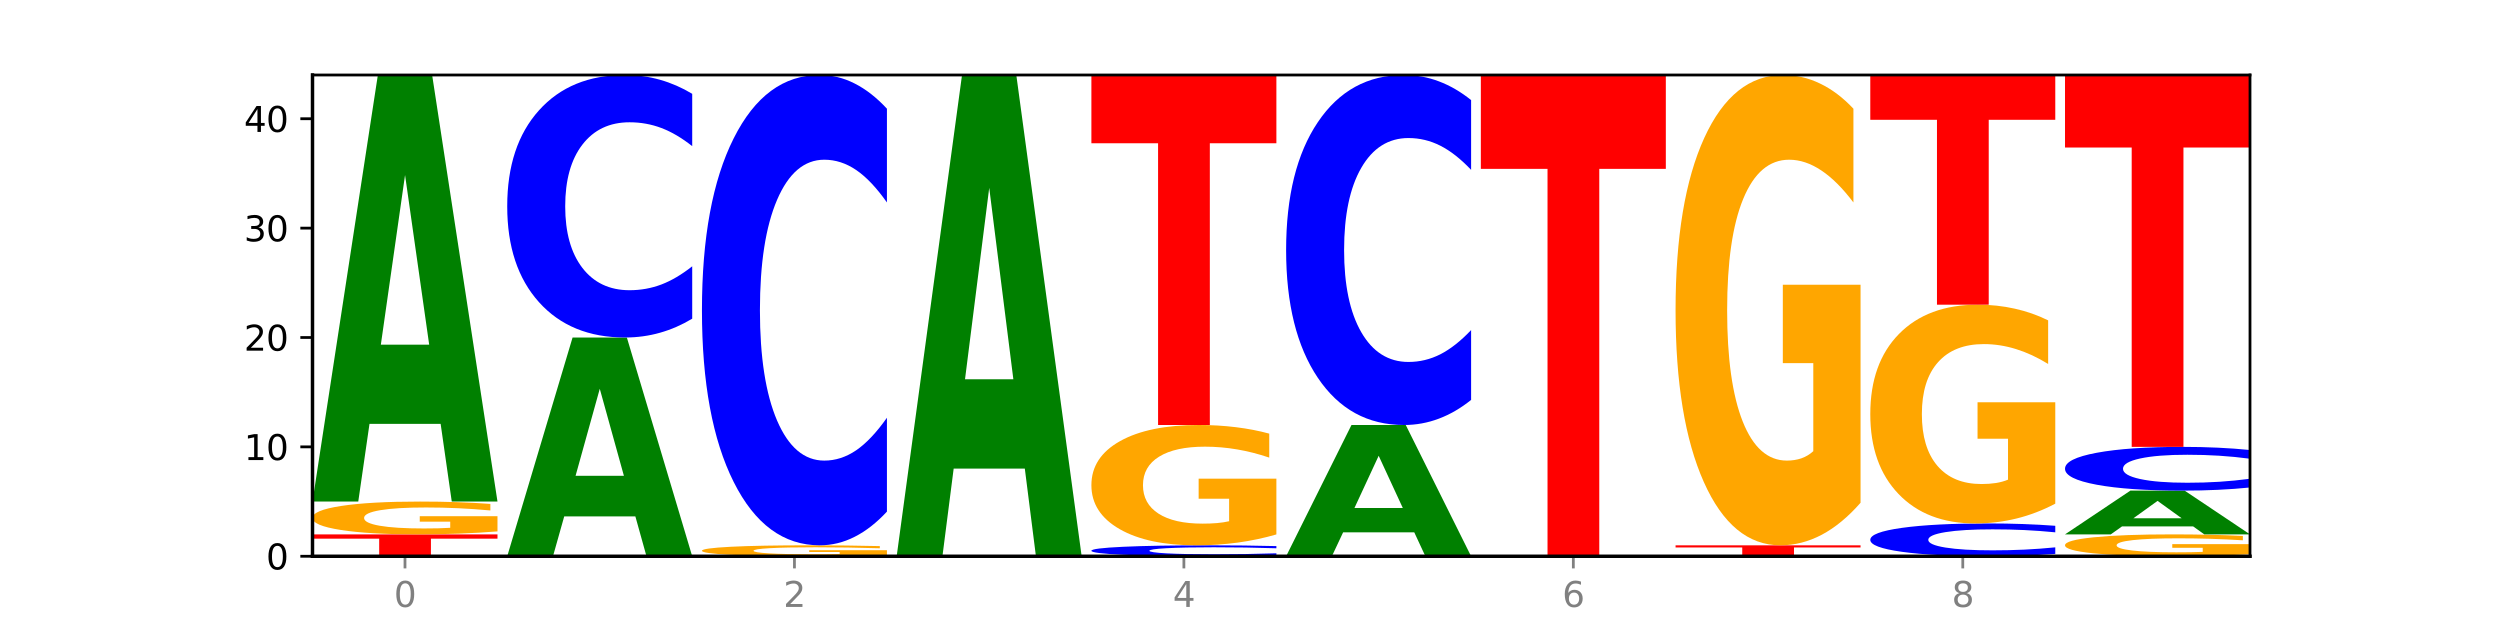 <?xml version="1.0" encoding="utf-8" standalone="no"?>
<!DOCTYPE svg PUBLIC "-//W3C//DTD SVG 1.1//EN"
  "http://www.w3.org/Graphics/SVG/1.1/DTD/svg11.dtd">
<svg xmlns:xlink="http://www.w3.org/1999/xlink" width="720pt" height="180pt" viewBox="0 0 720 180" xmlns="http://www.w3.org/2000/svg" version="1.1">
 <defs>
  <style type="text/css">*{stroke-linejoin: round; stroke-linecap: butt}</style>
 </defs>
 <g id="figure_1">
  <g id="patch_1">
   <path d="M 0 180 
L 720 180 
L 720 0 
L 0 0 
z
" style="fill: #ffffff"/>
  </g>
  <g id="axes_1">
   <g id="patch_2">
    <path d="M 90 160.2 
L 648 160.2 
L 648 21.6 
L 90 21.6 
z
" style="fill: #ffffff"/>
   </g>
   <g id="line2d_1">
    <path d="M 90 160.2 
L 648 160.2 
" clip-path="url(#p3fb61fd525)" style="fill: none; stroke: #000000; stroke-width: 0.5; stroke-linecap: square"/>
   </g>
   <g id="patch_3">
    <path d="M 90 153.9 
L 143.276 153.9 
L 143.276 155.129 
L 124.109 155.129 
L 124.109 160.2 
L 109.204 160.2 
L 109.204 155.129 
L 90 155.129 
L 90 153.9 
z
" clip-path="url(#p3fb61fd525)" style="fill: #ff0000"/>
   </g>
   <g id="patch_4">
    <path d="M 143.276 153.045 
Q 137.903 153.472 132.124 153.687 
Q 126.345 153.9 120.184 153.9 
Q 106.262 153.9 98.131 152.627 
Q 90 151.354 90 149.178 
Q 90 146.976 98.274 145.713 
Q 106.561 144.45 120.972 144.45 
Q 126.525 144.45 131.611 144.622 
Q 136.709 144.792 141.223 145.127 
L 141.223 147.011 
Q 136.566 146.58 131.957 146.367 
Q 127.348 146.152 122.716 146.152 
Q 114.143 146.152 109.498 146.937 
Q 104.853 147.72 104.853 149.178 
Q 104.853 150.622 109.331 151.411 
Q 113.808 152.198 122.047 152.198 
Q 124.292 152.198 126.214 152.153 
Q 128.136 152.106 129.665 152.008 
L 129.665 150.24 
L 120.889 150.24 
L 120.889 148.665 
L 143.276 148.665 
L 143.276 153.045 
z
" clip-path="url(#p3fb61fd525)" style="fill: #ffa600"/>
   </g>
   <g id="patch_5">
    <path d="M 126.905 122.071 
L 106.415 122.071 
L 103.18 144.45 
L 90 144.45 
L 108.823 21.6 
L 124.454 21.6 
L 143.276 144.45 
L 130.107 144.45 
L 126.905 122.071 
z
M 109.683 99.27 
L 123.604 99.27 
L 116.655 50.404 
L 109.683 99.27 
z
" clip-path="url(#p3fb61fd525)" style="fill: #008000"/>
   </g>
   <g id="patch_6">
    <path d="M 182.985 148.723 
L 162.496 148.723 
L 159.261 160.2 
L 146.08 160.2 
L 164.903 97.2 
L 180.534 97.2 
L 199.357 160.2 
L 186.187 160.2 
L 182.985 148.723 
z
M 165.764 137.031 
L 179.684 137.031 
L 172.735 111.971 
L 165.764 137.031 
z
" clip-path="url(#p3fb61fd525)" style="fill: #008000"/>
   </g>
   <g id="patch_7">
    <path d="M 199.357 91.781 
Q 194.9 94.467 190.081 95.826 
Q 185.263 97.2 180.014 97.2 
Q 164.363 97.2 155.222 87.018 
Q 146.08 76.836 146.08 59.423 
Q 146.08 41.948 155.222 31.782 
Q 164.363 21.6 180.014 21.6 
Q 185.263 21.6 190.081 22.974 
Q 194.9 24.333 199.357 27.019 
L 199.357 42.089 
Q 194.86 38.528 190.498 36.873 
Q 186.135 35.218 181.316 35.218 
Q 172.672 35.218 167.718 41.667 
Q 162.779 48.101 162.779 59.423 
Q 162.779 70.699 167.718 77.148 
Q 172.672 83.582 181.316 83.582 
Q 186.135 83.582 190.498 81.927 
Q 194.86 80.256 199.357 76.695 
L 199.357 91.781 
z
" clip-path="url(#p3fb61fd525)" style="fill: #0000ff"/>
   </g>
   <g id="patch_8">
    <path d="M 255.437 159.915 
Q 250.064 160.057 244.285 160.129 
Q 238.506 160.2 232.345 160.2 
Q 218.423 160.2 210.292 159.776 
Q 202.161 159.351 202.161 158.626 
Q 202.161 157.892 210.435 157.471 
Q 218.722 157.05 233.133 157.05 
Q 238.685 157.05 243.772 157.107 
Q 248.87 157.164 253.384 157.276 
L 253.384 157.904 
Q 248.727 157.76 244.118 157.689 
Q 239.509 157.617 234.876 157.617 
Q 226.304 157.617 221.659 157.879 
Q 217.014 158.14 217.014 158.626 
Q 217.014 159.107 221.492 159.37 
Q 225.969 159.633 234.208 159.633 
Q 236.453 159.633 238.375 159.618 
Q 240.297 159.602 241.826 159.569 
L 241.826 158.98 
L 233.05 158.98 
L 233.05 158.455 
L 255.437 158.455 
L 255.437 159.915 
z
" clip-path="url(#p3fb61fd525)" style="fill: #ffa600"/>
   </g>
   <g id="patch_9">
    <path d="M 255.437 147.341 
Q 250.981 152.154 246.162 154.588 
Q 241.343 157.05 236.094 157.05 
Q 220.443 157.05 211.302 138.807 
Q 202.161 120.564 202.161 89.367 
Q 202.161 58.058 211.302 39.843 
Q 220.443 21.6 236.094 21.6 
Q 241.343 21.6 246.162 24.062 
Q 250.981 26.496 255.437 31.309 
L 255.437 58.309 
Q 250.94 51.93 246.578 48.964 
Q 242.215 45.998 237.397 45.998 
Q 228.752 45.998 223.799 57.554 
Q 218.859 69.082 218.859 89.367 
Q 218.859 109.568 223.799 121.124 
Q 228.752 132.652 237.397 132.652 
Q 242.215 132.652 246.578 129.686 
Q 250.94 126.692 255.437 120.313 
L 255.437 147.341 
z
" clip-path="url(#p3fb61fd525)" style="fill: #0000ff"/>
   </g>
   <g id="patch_10">
    <path d="M 295.146 134.951 
L 274.657 134.951 
L 271.421 160.2 
L 258.241 160.2 
L 277.064 21.6 
L 292.695 21.6 
L 311.518 160.2 
L 298.348 160.2 
L 295.146 134.951 
z
M 277.924 109.228 
L 291.845 109.228 
L 284.896 54.096 
L 277.924 109.228 
z
" clip-path="url(#p3fb61fd525)" style="fill: #008000"/>
   </g>
   <g id="patch_11">
    <path d="M 367.598 159.974 
Q 363.142 160.086 358.323 160.143 
Q 353.504 160.2 348.255 160.2 
Q 332.604 160.2 323.463 159.776 
Q 314.322 159.351 314.322 158.626 
Q 314.322 157.898 323.463 157.474 
Q 332.604 157.05 348.255 157.05 
Q 353.504 157.05 358.323 157.107 
Q 363.142 157.164 367.598 157.276 
L 367.598 157.904 
Q 363.101 157.755 358.739 157.686 
Q 354.376 157.617 349.557 157.617 
Q 340.913 157.617 335.96 157.886 
Q 331.02 158.154 331.02 158.626 
Q 331.02 159.096 335.96 159.365 
Q 340.913 159.633 349.557 159.633 
Q 354.376 159.633 358.739 159.564 
Q 363.101 159.494 367.598 159.346 
L 367.598 159.974 
z
" clip-path="url(#p3fb61fd525)" style="fill: #0000ff"/>
   </g>
   <g id="patch_12">
    <path d="M 367.598 153.915 
Q 362.225 155.482 356.446 156.27 
Q 350.667 157.05 344.506 157.05 
Q 330.584 157.05 322.453 152.383 
Q 314.322 147.716 314.322 139.736 
Q 314.322 131.662 322.596 127.031 
Q 330.882 122.4 345.294 122.4 
Q 350.846 122.4 355.933 123.03 
Q 361.031 123.653 365.544 124.884 
L 365.544 131.791 
Q 360.888 130.209 356.279 129.429 
Q 351.67 128.641 347.037 128.641 
Q 338.464 128.641 333.82 131.519 
Q 329.175 134.389 329.175 139.736 
Q 329.175 145.032 333.653 147.924 
Q 338.13 150.809 346.369 150.809 
Q 348.613 150.809 350.536 150.644 
Q 352.458 150.472 353.986 150.114 
L 353.986 143.629 
L 345.21 143.629 
L 345.21 137.853 
L 367.598 137.853 
L 367.598 153.915 
z
" clip-path="url(#p3fb61fd525)" style="fill: #ffa600"/>
   </g>
   <g id="patch_13">
    <path d="M 314.322 21.6 
L 367.598 21.6 
L 367.598 41.259 
L 348.431 41.259 
L 348.431 122.4 
L 333.526 122.4 
L 333.526 41.259 
L 314.322 41.259 
L 314.322 21.6 
z
" clip-path="url(#p3fb61fd525)" style="fill: #ff0000"/>
   </g>
   <g id="patch_14">
    <path d="M 407.307 153.314 
L 386.817 153.314 
L 383.582 160.2 
L 370.402 160.2 
L 389.225 122.4 
L 404.856 122.4 
L 423.678 160.2 
L 410.509 160.2 
L 407.307 153.314 
z
M 390.085 146.298 
L 404.006 146.298 
L 397.057 131.263 
L 390.085 146.298 
z
" clip-path="url(#p3fb61fd525)" style="fill: #008000"/>
   </g>
   <g id="patch_15">
    <path d="M 423.678 115.175 
Q 419.222 118.756 414.403 120.568 
Q 409.584 122.4 404.336 122.4 
Q 388.684 122.4 379.543 108.824 
Q 370.402 95.248 370.402 72.031 
Q 370.402 48.731 379.543 35.176 
Q 388.684 21.6 404.336 21.6 
Q 409.584 21.6 414.403 23.432 
Q 419.222 25.244 423.678 28.825 
L 423.678 48.919 
Q 419.182 44.171 414.819 41.964 
Q 410.457 39.757 405.638 39.757 
Q 396.993 39.757 392.04 48.356 
Q 387.1 56.935 387.1 72.031 
Q 387.1 87.065 392.04 95.664 
Q 396.993 104.243 405.638 104.243 
Q 410.457 104.243 414.819 102.036 
Q 419.182 99.808 423.678 95.061 
L 423.678 115.175 
z
" clip-path="url(#p3fb61fd525)" style="fill: #0000ff"/>
   </g>
   <g id="patch_16">
    <path d="M 426.482 21.6 
L 479.759 21.6 
L 479.759 48.631 
L 460.592 48.631 
L 460.592 160.2 
L 445.687 160.2 
L 445.687 48.631 
L 426.482 48.631 
L 426.482 21.6 
z
" clip-path="url(#p3fb61fd525)" style="fill: #ff0000"/>
   </g>
   <g id="patch_17">
    <path d="M 482.563 157.05 
L 535.839 157.05 
L 535.839 157.664 
L 516.672 157.664 
L 516.672 160.2 
L 501.767 160.2 
L 501.767 157.664 
L 482.563 157.664 
L 482.563 157.05 
z
" clip-path="url(#p3fb61fd525)" style="fill: #ff0000"/>
   </g>
   <g id="patch_18">
    <path d="M 535.839 144.795 
Q 530.466 150.922 524.687 154 
Q 518.908 157.05 512.747 157.05 
Q 498.825 157.05 490.694 138.807 
Q 482.563 120.564 482.563 89.367 
Q 482.563 57.806 490.837 39.703 
Q 499.124 21.6 513.535 21.6 
Q 519.087 21.6 524.174 24.062 
Q 529.272 26.496 533.786 31.309 
L 533.786 58.309 
Q 529.129 52.126 524.52 49.076 
Q 519.911 45.998 515.278 45.998 
Q 506.706 45.998 502.061 57.246 
Q 497.416 68.466 497.416 89.367 
Q 497.416 110.072 501.894 121.376 
Q 506.371 132.652 514.61 132.652 
Q 516.855 132.652 518.777 132.008 
Q 520.699 131.337 522.228 129.938 
L 522.228 104.588 
L 513.452 104.588 
L 513.452 82.008 
L 535.839 82.008 
L 535.839 144.795 
z
" clip-path="url(#p3fb61fd525)" style="fill: #ffa600"/>
   </g>
   <g id="patch_19">
    <path d="M 591.92 159.523 
Q 587.463 159.858 582.644 160.028 
Q 577.825 160.2 572.577 160.2 
Q 556.926 160.2 547.784 158.927 
Q 538.643 157.654 538.643 155.478 
Q 538.643 153.294 547.784 152.023 
Q 556.926 150.75 572.577 150.75 
Q 577.825 150.75 582.644 150.922 
Q 587.463 151.092 591.92 151.427 
L 591.92 153.311 
Q 587.423 152.866 583.06 152.659 
Q 578.698 152.452 573.879 152.452 
Q 565.234 152.452 560.281 153.258 
Q 555.342 154.063 555.342 155.478 
Q 555.342 156.887 560.281 157.694 
Q 565.234 158.498 573.879 158.498 
Q 578.698 158.498 583.06 158.291 
Q 587.423 158.082 591.92 157.637 
L 591.92 159.523 
z
" clip-path="url(#p3fb61fd525)" style="fill: #0000ff"/>
   </g>
   <g id="patch_20">
    <path d="M 591.92 145.05 
Q 586.547 147.9 580.768 149.331 
Q 574.989 150.75 568.828 150.75 
Q 554.906 150.75 546.774 142.265 
Q 538.643 133.78 538.643 119.27 
Q 538.643 104.59 546.918 96.17 
Q 555.204 87.75 569.616 87.75 
Q 575.168 87.75 580.254 88.895 
Q 585.353 90.027 589.866 92.266 
L 589.866 104.824 
Q 585.209 101.948 580.6 100.53 
Q 575.992 99.098 571.359 99.098 
Q 562.786 99.098 558.141 104.33 
Q 553.497 109.548 553.497 119.27 
Q 553.497 128.9 557.974 134.157 
Q 562.452 139.402 570.69 139.402 
Q 572.935 139.402 574.857 139.103 
Q 576.78 138.79 578.308 138.14 
L 578.308 126.349 
L 569.532 126.349 
L 569.532 115.847 
L 591.92 115.847 
L 591.92 145.05 
z
" clip-path="url(#p3fb61fd525)" style="fill: #ffa600"/>
   </g>
   <g id="patch_21">
    <path d="M 538.643 21.6 
L 591.92 21.6 
L 591.92 34.501 
L 572.752 34.501 
L 572.752 87.75 
L 557.847 87.75 
L 557.847 34.501 
L 538.643 34.501 
L 538.643 21.6 
z
" clip-path="url(#p3fb61fd525)" style="fill: #ff0000"/>
   </g>
   <g id="patch_22">
    <path d="M 648 159.63 
Q 642.627 159.915 636.848 160.058 
Q 631.069 160.2 624.908 160.2 
Q 610.986 160.2 602.855 159.351 
Q 594.724 158.503 594.724 157.052 
Q 594.724 155.584 602.998 154.742 
Q 611.284 153.9 625.696 153.9 
Q 631.248 153.9 636.335 154.015 
Q 641.433 154.128 645.946 154.352 
L 645.946 155.607 
Q 641.29 155.32 636.681 155.178 
Q 632.072 155.035 627.439 155.035 
Q 618.866 155.035 614.222 155.558 
Q 609.577 156.08 609.577 157.052 
Q 609.577 158.015 614.055 158.541 
Q 618.532 159.065 626.771 159.065 
Q 629.015 159.065 630.938 159.035 
Q 632.86 159.004 634.388 158.939 
L 634.388 157.76 
L 625.612 157.76 
L 625.612 156.71 
L 648 156.71 
L 648 159.63 
z
" clip-path="url(#p3fb61fd525)" style="fill: #ffa600"/>
   </g>
   <g id="patch_23">
    <path d="M 631.628 151.605 
L 611.139 151.605 
L 607.904 153.9 
L 594.724 153.9 
L 613.546 141.3 
L 629.177 141.3 
L 648 153.9 
L 634.831 153.9 
L 631.628 151.605 
z
M 614.407 149.266 
L 628.328 149.266 
L 621.378 144.254 
L 614.407 149.266 
z
" clip-path="url(#p3fb61fd525)" style="fill: #008000"/>
   </g>
   <g id="patch_24">
    <path d="M 648 140.397 
Q 643.544 140.845 638.725 141.071 
Q 633.906 141.3 628.657 141.3 
Q 613.006 141.3 603.865 139.603 
Q 594.724 137.906 594.724 135.004 
Q 594.724 132.091 603.865 130.397 
Q 613.006 128.7 628.657 128.7 
Q 633.906 128.7 638.725 128.929 
Q 643.544 129.155 648 129.603 
L 648 132.115 
Q 643.503 131.521 639.141 131.246 
Q 634.778 130.97 629.959 130.97 
Q 621.315 130.97 616.362 132.045 
Q 611.422 133.117 611.422 135.004 
Q 611.422 136.883 616.362 137.958 
Q 621.315 139.03 629.959 139.03 
Q 634.778 139.03 639.141 138.754 
Q 643.503 138.476 648 137.883 
L 648 140.397 
z
" clip-path="url(#p3fb61fd525)" style="fill: #0000ff"/>
   </g>
   <g id="patch_25">
    <path d="M 594.724 21.6 
L 648 21.6 
L 648 42.487 
L 628.833 42.487 
L 628.833 128.7 
L 613.928 128.7 
L 613.928 42.487 
L 594.724 42.487 
L 594.724 21.6 
z
" clip-path="url(#p3fb61fd525)" style="fill: #ff0000"/>
   </g>
   <g id="matplotlib.axis_1">
    <g id="xtick_1">
     <g id="line2d_2">
      <defs>
       <path id="md21f6cb2f4" d="M 0 0 
L 0 3.5 
" style="stroke: #808080; stroke-width: 0.8"/>
      </defs>
      <g>
       <use xlink:href="#md21f6cb2f4" x="116.638" y="160.2" style="fill: #808080; stroke: #808080; stroke-width: 0.8"/>
      </g>
     </g>
     <g id="text_1">
      <!-- 0 -->
      <g style="fill: #808080" transform="translate(113.457 174.798) scale(0.1 -0.1)">
       <defs>
        <path id="DejaVuSans-30" d="M 2034 4250 
Q 1547 4250 1301 3770 
Q 1056 3291 1056 2328 
Q 1056 1369 1301 889 
Q 1547 409 2034 409 
Q 2525 409 2770 889 
Q 3016 1369 3016 2328 
Q 3016 3291 2770 3770 
Q 2525 4250 2034 4250 
z
M 2034 4750 
Q 2819 4750 3233 4129 
Q 3647 3509 3647 2328 
Q 3647 1150 3233 529 
Q 2819 -91 2034 -91 
Q 1250 -91 836 529 
Q 422 1150 422 2328 
Q 422 3509 836 4129 
Q 1250 4750 2034 4750 
z
" transform="scale(0.016)"/>
       </defs>
       <use xlink:href="#DejaVuSans-30"/>
      </g>
     </g>
    </g>
    <g id="xtick_2">
     <g id="line2d_3">
      <g>
       <use xlink:href="#md21f6cb2f4" x="228.799" y="160.2" style="fill: #808080; stroke: #808080; stroke-width: 0.8"/>
      </g>
     </g>
     <g id="text_2">
      <!-- 2 -->
      <g style="fill: #808080" transform="translate(225.618 174.798) scale(0.1 -0.1)">
       <defs>
        <path id="DejaVuSans-32" d="M 1228 531 
L 3431 531 
L 3431 0 
L 469 0 
L 469 531 
Q 828 903 1448 1529 
Q 2069 2156 2228 2338 
Q 2531 2678 2651 2914 
Q 2772 3150 2772 3378 
Q 2772 3750 2511 3984 
Q 2250 4219 1831 4219 
Q 1534 4219 1204 4116 
Q 875 4013 500 3803 
L 500 4441 
Q 881 4594 1212 4672 
Q 1544 4750 1819 4750 
Q 2544 4750 2975 4387 
Q 3406 4025 3406 3419 
Q 3406 3131 3298 2873 
Q 3191 2616 2906 2266 
Q 2828 2175 2409 1742 
Q 1991 1309 1228 531 
z
" transform="scale(0.016)"/>
       </defs>
       <use xlink:href="#DejaVuSans-32"/>
      </g>
     </g>
    </g>
    <g id="xtick_3">
     <g id="line2d_4">
      <g>
       <use xlink:href="#md21f6cb2f4" x="340.96" y="160.2" style="fill: #808080; stroke: #808080; stroke-width: 0.8"/>
      </g>
     </g>
     <g id="text_3">
      <!-- 4 -->
      <g style="fill: #808080" transform="translate(337.779 174.798) scale(0.1 -0.1)">
       <defs>
        <path id="DejaVuSans-34" d="M 2419 4116 
L 825 1625 
L 2419 1625 
L 2419 4116 
z
M 2253 4666 
L 3047 4666 
L 3047 1625 
L 3713 1625 
L 3713 1100 
L 3047 1100 
L 3047 0 
L 2419 0 
L 2419 1100 
L 313 1100 
L 313 1709 
L 2253 4666 
z
" transform="scale(0.016)"/>
       </defs>
       <use xlink:href="#DejaVuSans-34"/>
      </g>
     </g>
    </g>
    <g id="xtick_4">
     <g id="line2d_5">
      <g>
       <use xlink:href="#md21f6cb2f4" x="453.121" y="160.2" style="fill: #808080; stroke: #808080; stroke-width: 0.8"/>
      </g>
     </g>
     <g id="text_4">
      <!-- 6 -->
      <g style="fill: #808080" transform="translate(449.939 174.798) scale(0.1 -0.1)">
       <defs>
        <path id="DejaVuSans-36" d="M 2113 2584 
Q 1688 2584 1439 2293 
Q 1191 2003 1191 1497 
Q 1191 994 1439 701 
Q 1688 409 2113 409 
Q 2538 409 2786 701 
Q 3034 994 3034 1497 
Q 3034 2003 2786 2293 
Q 2538 2584 2113 2584 
z
M 3366 4563 
L 3366 3988 
Q 3128 4100 2886 4159 
Q 2644 4219 2406 4219 
Q 1781 4219 1451 3797 
Q 1122 3375 1075 2522 
Q 1259 2794 1537 2939 
Q 1816 3084 2150 3084 
Q 2853 3084 3261 2657 
Q 3669 2231 3669 1497 
Q 3669 778 3244 343 
Q 2819 -91 2113 -91 
Q 1303 -91 875 529 
Q 447 1150 447 2328 
Q 447 3434 972 4092 
Q 1497 4750 2381 4750 
Q 2619 4750 2861 4703 
Q 3103 4656 3366 4563 
z
" transform="scale(0.016)"/>
       </defs>
       <use xlink:href="#DejaVuSans-36"/>
      </g>
     </g>
    </g>
    <g id="xtick_5">
     <g id="line2d_6">
      <g>
       <use xlink:href="#md21f6cb2f4" x="565.281" y="160.2" style="fill: #808080; stroke: #808080; stroke-width: 0.8"/>
      </g>
     </g>
     <g id="text_5">
      <!-- 8 -->
      <g style="fill: #808080" transform="translate(562.1 174.798) scale(0.1 -0.1)">
       <defs>
        <path id="DejaVuSans-38" d="M 2034 2216 
Q 1584 2216 1326 1975 
Q 1069 1734 1069 1313 
Q 1069 891 1326 650 
Q 1584 409 2034 409 
Q 2484 409 2743 651 
Q 3003 894 3003 1313 
Q 3003 1734 2745 1975 
Q 2488 2216 2034 2216 
z
M 1403 2484 
Q 997 2584 770 2862 
Q 544 3141 544 3541 
Q 544 4100 942 4425 
Q 1341 4750 2034 4750 
Q 2731 4750 3128 4425 
Q 3525 4100 3525 3541 
Q 3525 3141 3298 2862 
Q 3072 2584 2669 2484 
Q 3125 2378 3379 2068 
Q 3634 1759 3634 1313 
Q 3634 634 3220 271 
Q 2806 -91 2034 -91 
Q 1263 -91 848 271 
Q 434 634 434 1313 
Q 434 1759 690 2068 
Q 947 2378 1403 2484 
z
M 1172 3481 
Q 1172 3119 1398 2916 
Q 1625 2713 2034 2713 
Q 2441 2713 2670 2916 
Q 2900 3119 2900 3481 
Q 2900 3844 2670 4047 
Q 2441 4250 2034 4250 
Q 1625 4250 1398 4047 
Q 1172 3844 1172 3481 
z
" transform="scale(0.016)"/>
       </defs>
       <use xlink:href="#DejaVuSans-38"/>
      </g>
     </g>
    </g>
   </g>
   <g id="matplotlib.axis_2">
    <g id="ytick_1">
     <g id="line2d_7">
      <defs>
       <path id="me77ccee209" d="M 0 0 
L -3.5 0 
" style="stroke: #000000; stroke-width: 0.8"/>
      </defs>
      <g>
       <use xlink:href="#me77ccee209" x="90" y="160.2" style="stroke: #000000; stroke-width: 0.8"/>
      </g>
     </g>
     <g id="text_6">
      <!-- 0 -->
      <g transform="translate(76.638 163.999) scale(0.1 -0.1)">
       <use xlink:href="#DejaVuSans-30"/>
      </g>
     </g>
    </g>
    <g id="ytick_2">
     <g id="line2d_8">
      <g>
       <use xlink:href="#me77ccee209" x="90" y="128.7" style="stroke: #000000; stroke-width: 0.8"/>
      </g>
     </g>
     <g id="text_7">
      <!-- 10 -->
      <g transform="translate(70.275 132.499) scale(0.1 -0.1)">
       <defs>
        <path id="DejaVuSans-31" d="M 794 531 
L 1825 531 
L 1825 4091 
L 703 3866 
L 703 4441 
L 1819 4666 
L 2450 4666 
L 2450 531 
L 3481 531 
L 3481 0 
L 794 0 
L 794 531 
z
" transform="scale(0.016)"/>
       </defs>
       <use xlink:href="#DejaVuSans-31"/>
       <use xlink:href="#DejaVuSans-30" x="63.623"/>
      </g>
     </g>
    </g>
    <g id="ytick_3">
     <g id="line2d_9">
      <g>
       <use xlink:href="#me77ccee209" x="90" y="97.2" style="stroke: #000000; stroke-width: 0.8"/>
      </g>
     </g>
     <g id="text_8">
      <!-- 20 -->
      <g transform="translate(70.275 100.999) scale(0.1 -0.1)">
       <use xlink:href="#DejaVuSans-32"/>
       <use xlink:href="#DejaVuSans-30" x="63.623"/>
      </g>
     </g>
    </g>
    <g id="ytick_4">
     <g id="line2d_10">
      <g>
       <use xlink:href="#me77ccee209" x="90" y="65.7" style="stroke: #000000; stroke-width: 0.8"/>
      </g>
     </g>
     <g id="text_9">
      <!-- 30 -->
      <g transform="translate(70.275 69.499) scale(0.1 -0.1)">
       <defs>
        <path id="DejaVuSans-33" d="M 2597 2516 
Q 3050 2419 3304 2112 
Q 3559 1806 3559 1356 
Q 3559 666 3084 287 
Q 2609 -91 1734 -91 
Q 1441 -91 1130 -33 
Q 819 25 488 141 
L 488 750 
Q 750 597 1062 519 
Q 1375 441 1716 441 
Q 2309 441 2620 675 
Q 2931 909 2931 1356 
Q 2931 1769 2642 2001 
Q 2353 2234 1838 2234 
L 1294 2234 
L 1294 2753 
L 1863 2753 
Q 2328 2753 2575 2939 
Q 2822 3125 2822 3475 
Q 2822 3834 2567 4026 
Q 2313 4219 1838 4219 
Q 1578 4219 1281 4162 
Q 984 4106 628 3988 
L 628 4550 
Q 988 4650 1302 4700 
Q 1616 4750 1894 4750 
Q 2613 4750 3031 4423 
Q 3450 4097 3450 3541 
Q 3450 3153 3228 2886 
Q 3006 2619 2597 2516 
z
" transform="scale(0.016)"/>
       </defs>
       <use xlink:href="#DejaVuSans-33"/>
       <use xlink:href="#DejaVuSans-30" x="63.623"/>
      </g>
     </g>
    </g>
    <g id="ytick_5">
     <g id="line2d_11">
      <g>
       <use xlink:href="#me77ccee209" x="90" y="34.2" style="stroke: #000000; stroke-width: 0.8"/>
      </g>
     </g>
     <g id="text_10">
      <!-- 40 -->
      <g transform="translate(70.275 37.999) scale(0.1 -0.1)">
       <use xlink:href="#DejaVuSans-34"/>
       <use xlink:href="#DejaVuSans-30" x="63.623"/>
      </g>
     </g>
    </g>
   </g>
   <g id="patch_26">
    <path d="M 90 160.2 
L 90 21.6 
" style="fill: none; stroke: #000000; stroke-linejoin: miter; stroke-linecap: square"/>
   </g>
   <g id="patch_27">
    <path d="M 648 160.2 
L 648 21.6 
" style="fill: none; stroke: #000000; stroke-width: 0.8; stroke-linejoin: miter; stroke-linecap: square"/>
   </g>
   <g id="patch_28">
    <path d="M 90 160.2 
L 648 160.2 
" style="fill: none; stroke: #000000; stroke-linejoin: miter; stroke-linecap: square"/>
   </g>
   <g id="patch_29">
    <path d="M 90 21.6 
L 648 21.6 
" style="fill: none; stroke: #000000; stroke-width: 0.8; stroke-linejoin: miter; stroke-linecap: square"/>
   </g>
  </g>
 </g>
 <defs>
  <clipPath id="p3fb61fd525">
   <rect x="90" y="21.6" width="558" height="138.6"/>
  </clipPath>
 </defs>
</svg>
